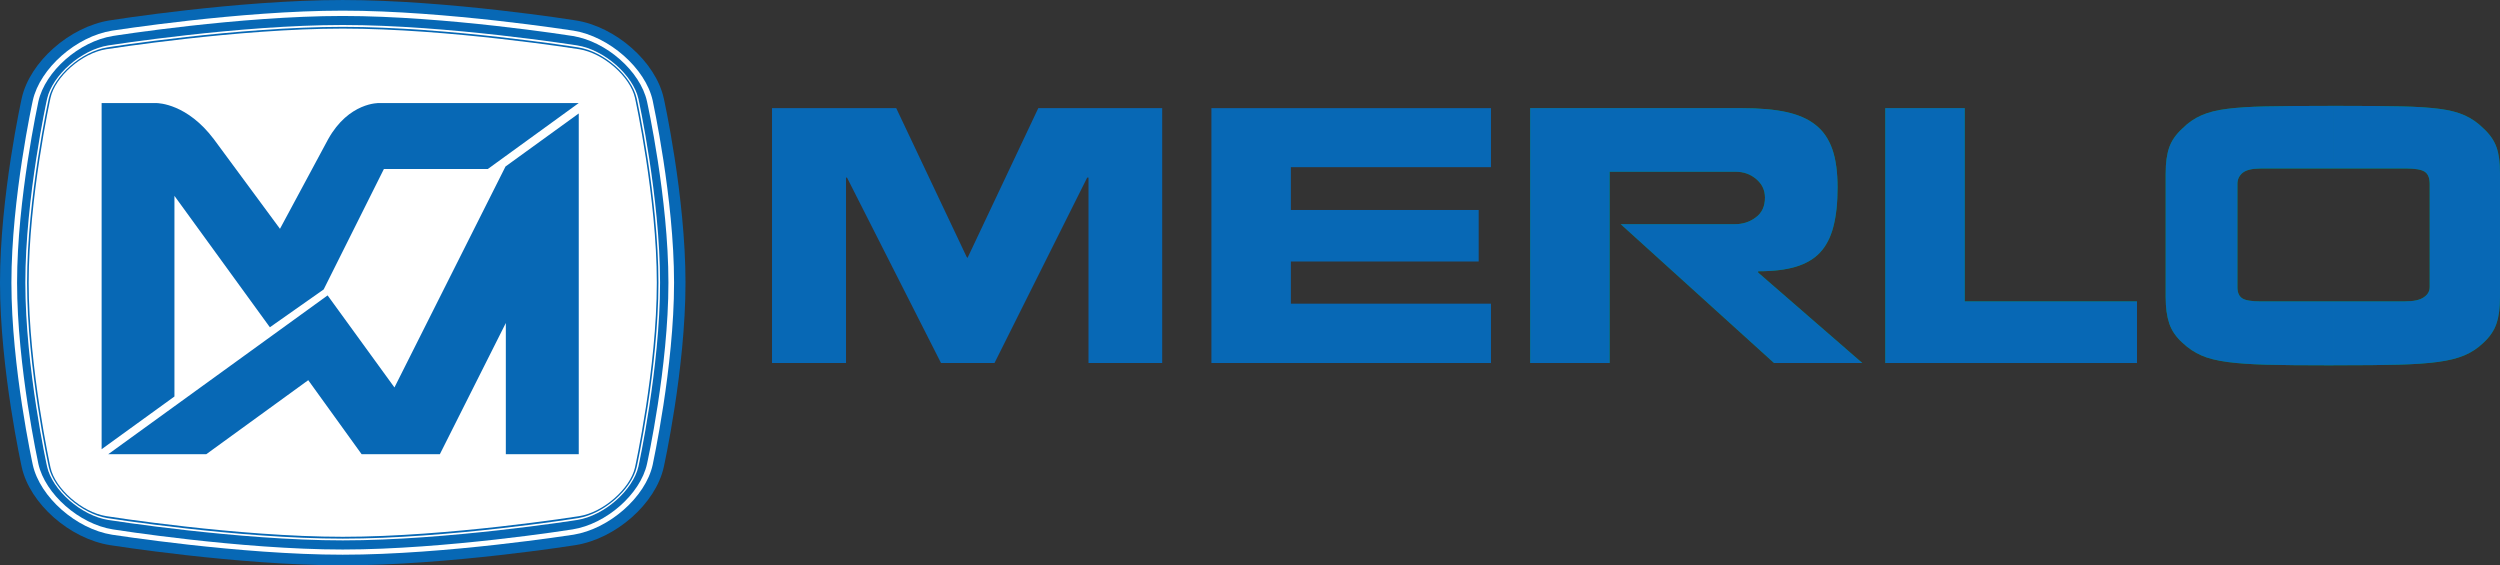 <svg xmlns="http://www.w3.org/2000/svg" id="Layer_2" viewBox="0 0 1656.14 374.54"><rect x="0" y="0" width="1656.14" height="374.54" fill="#333333" stroke="none"/><defs><style>.cls-1{fill:#0768b5;}.cls-1,.cls-2,.cls-3{stroke-width:0px;}.cls-2{fill:#fff;}.cls-3{fill:#009036;}</style></defs><g id="Livello_1"><path class="cls-3" d="m1163.16,144c4.03-2.95,6.05-7.34,6.05-13.1,0-4.97-1.94-9.07-5.83-12.31-3.82-3.24-8.35-4.82-13.54-4.82h-83.52v126.72h-52.63V71.64h140.04c11.88,0,21.74.86,29.66,2.59,7.85,1.73,14.33,4.54,19.3,8.5,5.04,3.89,8.71,9.29,11.09,15.98s3.53,15.26,3.53,25.56-.94,18.94-2.81,25.99c-1.8,6.98-4.75,12.67-8.78,16.99-3.96,4.25-9.36,7.42-15.98,9.43-6.7,2.02-15.05,3.02-25.06,3.02v.86l68.98,59.9h-58.46l-101.52-91.94h75.53c5.33,0,10.01-1.51,13.97-4.54Z"></path><polygon class="cls-3" points="1415.66 199.66 1415.66 240.48 1248.91 240.48 1248.91 71.64 1301.54 71.64 1301.54 199.66 1415.66 199.66"></polygon><path class="cls-3" d="m1545.84,70.13c20.3,0,35.28.14,45.07.36,9.72.22,18,.72,24.77,1.58,6.84.86,12.46,2.3,16.99,4.32,4.46,2.02,8.64,4.82,12.38,8.57,4.25,3.89,7.2,8.06,8.78,12.6,1.58,4.46,2.3,10.15,2.3,17.06v82.3c0,6.84-.72,12.6-2.3,17.35s-4.54,9-8.78,12.89c-3.74,3.6-7.99,6.34-12.6,8.28-4.68,1.94-10.44,3.38-17.42,4.32-6.91.94-15.48,1.51-25.63,1.8-10.08.29-24.55.43-43.56.43v-42.34h47.38c5.62,0,9.72-.86,12.38-2.66s3.96-4.03,3.96-6.77v-68.33c0-3.96-1.08-6.7-3.31-8.14s-6.34-2.16-12.38-2.16h-48.02v-41.47Zm-111.17,44.5c0-6.91.79-12.6,2.38-17.06,1.58-4.54,4.54-8.71,8.86-12.6,3.67-3.74,7.85-6.55,12.46-8.57,4.54-2.02,10.3-3.46,17.28-4.32,6.91-.86,15.26-1.37,24.98-1.58,9.79-.22,24.84-.36,45.14-.36h.07v41.47h-48.17c-5.62,0-9.58.94-11.95,2.81s-3.53,4.39-3.53,7.49v68.33c0,3.6,1.08,6.05,3.24,7.42,2.09,1.37,6.19,2.02,12.24,2.02h48.17v42.34h-.72c-19.37,0-33.98-.14-44.06-.43-10.01-.29-18.5-.86-25.56-1.8-6.98-.94-12.74-2.38-17.14-4.32-4.46-1.94-8.64-4.68-12.46-8.28-4.32-3.89-7.27-8.14-8.86-12.89s-2.38-10.51-2.38-17.35v-82.3Z"></path><polygon class="cls-1" points="658.8 240.48 623.38 240.48 561.1 117.65 560.45 117.65 560.45 240.48 511.42 240.48 511.42 71.64 593.71 71.64 640.3 170.06 640.94 170.86 687.82 71.64 769.9 71.64 769.9 240.48 721.08 240.48 721.08 117.65 720.22 117.65 658.8 240.48"></polygon><polygon class="cls-1" points="987.7 201.17 987.7 240.48 802.51 240.48 802.51 71.64 987.7 71.64 987.7 110.74 855.14 110.74 855.14 139.1 979.56 139.1 979.56 173.23 855.14 173.23 855.14 201.17 987.7 201.17"></polygon><path class="cls-1" d="m1163.16,144c4.03-2.95,6.05-7.34,6.05-13.1,0-4.97-1.94-9.07-5.83-12.31-3.82-3.24-8.35-4.82-13.54-4.82h-83.52v126.72h-52.63V71.64h140.04c11.88,0,21.74.86,29.66,2.59,7.85,1.73,14.33,4.54,19.3,8.5,5.04,3.89,8.71,9.29,11.09,15.98s3.53,15.26,3.53,25.56-.94,18.94-2.81,25.99c-1.8,6.98-4.75,12.67-8.78,16.99-3.96,4.25-9.36,7.42-15.98,9.43-6.7,2.02-15.05,3.02-25.06,3.02v.86l68.98,59.9h-58.46l-101.52-91.94h75.53c5.33,0,10.01-1.51,13.97-4.54Z"></path><polygon class="cls-1" points="1415.66 199.66 1415.66 240.48 1248.91 240.48 1248.91 71.64 1301.54 71.64 1301.54 199.66 1415.66 199.66"></polygon><path class="cls-1" d="m1545.84,70.13c20.3,0,35.28.14,45.07.36,9.72.22,18,.72,24.77,1.58,6.84.86,12.46,2.3,16.99,4.32,4.46,2.02,8.64,4.82,12.38,8.57,4.25,3.89,7.2,8.06,8.78,12.6,1.58,4.46,2.3,10.15,2.3,17.06v82.3c0,6.84-.72,12.6-2.3,17.35s-4.54,9-8.78,12.89c-3.74,3.6-7.99,6.34-12.6,8.28-4.68,1.94-10.44,3.38-17.42,4.32-6.91.94-15.48,1.51-25.63,1.8-10.08.29-24.55.43-43.56.43v-42.34h47.38c5.62,0,9.72-.86,12.38-2.66s3.96-4.03,3.96-6.77v-68.33c0-3.96-1.08-6.7-3.31-8.14s-6.34-2.16-12.38-2.16h-48.02v-41.47Zm-111.17,44.5c0-6.91.79-12.6,2.38-17.06,1.58-4.54,4.54-8.71,8.86-12.6,3.67-3.74,7.85-6.55,12.46-8.57,4.54-2.02,10.3-3.46,17.28-4.32,6.91-.86,15.26-1.37,24.98-1.58,9.79-.22,24.84-.36,45.14-.36h.07v41.47h-48.17c-5.62,0-9.58.94-11.95,2.81s-3.53,4.39-3.53,7.49v68.33c0,3.6,1.08,6.05,3.24,7.42,2.09,1.37,6.19,2.02,12.24,2.02h48.17v42.34h-.72c-19.37,0-33.98-.14-44.06-.43-10.01-.29-18.5-.86-25.56-1.8-6.98-.94-12.74-2.38-17.14-4.32-4.46-1.94-8.64-4.68-12.46-8.28-4.32-3.89-7.27-8.14-8.86-12.89s-2.38-10.51-2.38-17.35v-82.3Z"></path><path class="cls-1" d="m439.7,65.09c-5.33-24.12-31.75-47.45-58.54-51.62,0,0-84.31-13.46-154.08-13.46S72.94,13.46,72.94,13.46c-26.78,4.18-53.21,27.5-58.54,51.62,0,0-14.4,64.73-14.4,122.18s14.4,122.18,14.4,122.18c5.33,24.19,31.75,47.45,58.54,51.7,0,0,84.31,13.39,154.15,13.39s154.08-13.39,154.08-13.39c26.78-4.25,53.21-27.5,58.54-51.7,0,0,14.4-64.73,14.4-122.18s-14.4-122.18-14.4-122.18Z"></path><path class="cls-2" d="m74.23,20.3c-23.76,3.82-47.74,24.98-52.49,46.22-.14.65-14.18,64.73-14.18,120.74s14.04,120.1,14.18,120.74c4.75,21.31,28.73,42.41,52.49,46.22.79.07,84.46,13.25,152.78,13.25s152.06-13.18,152.86-13.25c23.69-3.82,47.74-24.91,52.49-46.22.07-.65,14.18-64.73,14.18-120.74s-14.11-120.1-14.18-120.74c-4.75-21.24-28.8-42.41-52.49-46.22-.79-.07-84.46-13.25-152.86-13.25s-151.99,13.18-152.78,13.25Z"></path><path class="cls-1" d="m74.81,23.83c-22.32,3.53-44.93,23.4-49.39,43.42-.07.65-14.11,64.44-14.11,120.02s14.04,119.45,14.11,120.02c4.46,20.02,27.07,39.89,49.39,43.42.86.14,84.17,13.32,152.21,13.32s151.42-13.18,152.21-13.32c22.39-3.53,45-23.4,49.39-43.42.14-.58,14.18-64.22,14.18-120.02s-14.04-119.38-14.18-120.02c-4.39-20.02-27-39.89-49.32-43.42-.86-.14-83.88-13.25-152.28-13.25s-151.34,13.1-152.21,13.25Z"></path><path class="cls-1" d="m227.09,15.34c-68.83,0-153.79,13.32-154.8,13.54-18.79,2.88-38.59,20.45-42.26,36.94-.14.65-14.33,65.45-14.33,121.46s14.18,120.82,14.33,121.46c3.67,16.49,23.47,33.98,42.26,37.01.86.14,85.75,13.46,154.8,13.46s153.86-13.32,154.73-13.46c18.79-3.1,38.52-20.59,42.26-37.01.14-.65,14.33-65.23,14.33-121.46s-14.18-120.82-14.33-121.46c-3.74-16.42-23.47-33.98-42.26-36.94-.86-.14-85.54-13.54-154.73-13.54Z"></path><path class="cls-2" d="m227.09,16.56c-69.05,0-154.37,13.39-155.45,13.54-17.93,2.88-36.94,19.8-40.46,35.35-.14.65-14.4,65.66-14.4,121.82s14.26,121.18,14.4,121.82c3.46,15.55,22.54,32.47,40.46,35.35.86.14,86.18,13.54,155.45,13.54s154.51-13.39,155.38-13.54c17.93-2.88,36.86-19.8,40.46-35.35.14-.65,14.33-65.52,14.33-121.82s-14.18-121.18-14.33-121.82c-3.53-15.55-22.54-32.47-40.46-35.35-.86-.14-85.97-13.54-155.38-13.54Z"></path><path class="cls-1" d="m227.09,17.78c-69.26,0-155.02,13.39-156.02,13.61-17.14,2.66-35.42,19.01-38.74,33.77-.14.65-14.4,65.81-14.4,122.11s14.26,121.54,14.4,122.18c3.31,14.69,21.6,30.96,38.74,33.77.86.14,86.54,13.61,156.02,13.61s155.09-13.46,155.95-13.61c17.06-2.81,35.42-19.08,38.74-33.77.14-.65,14.4-65.74,14.4-122.18s-14.26-121.46-14.4-122.11c-3.31-14.76-21.6-31.1-38.74-33.77-.86-.14-86.33-13.61-155.95-13.61Z"></path><path class="cls-2" d="m227.09,18.94c-69.48,0-155.59,13.54-156.67,13.68-16.27,2.52-33.91,18.29-36.94,32.18-.14.65-14.47,66.1-14.47,122.47s14.33,121.82,14.47,122.54c3.02,13.82,20.74,29.52,36.94,32.11.86.14,86.98,13.68,156.67,13.68s155.74-13.54,156.6-13.68c16.2-2.59,33.77-18.29,36.94-32.18.14-.65,14.47-65.95,14.47-122.47s-14.33-121.82-14.47-122.47c-3.1-13.9-20.74-29.59-36.94-32.18-.86-.14-86.69-13.68-156.6-13.68Z"></path><path class="cls-1" d="m67.32,68.26v229.32l48.24-34.92v-132.91l63.22,87.05,35.64-25.06,39.89-79.78h68.83l60.26-43.7h-132.19s-20.09-.72-33.84,23.98h0l-31.9,59.33-43.78-59.33c-17.64-23.4-36.5-23.98-38.45-23.98h-35.93Z"></path><path class="cls-1" d="m71.64,300.89v.07l.07-.07h-.07ZM334.87,110.3l48.53-35.14v225.72h-48.31v-86.9l-43.7,86.9h-51.84l-35.35-49.03-67.54,49.03h-64.94l145.3-105.19,44.28,60.98,73.58-146.38Z"></path></g></svg>